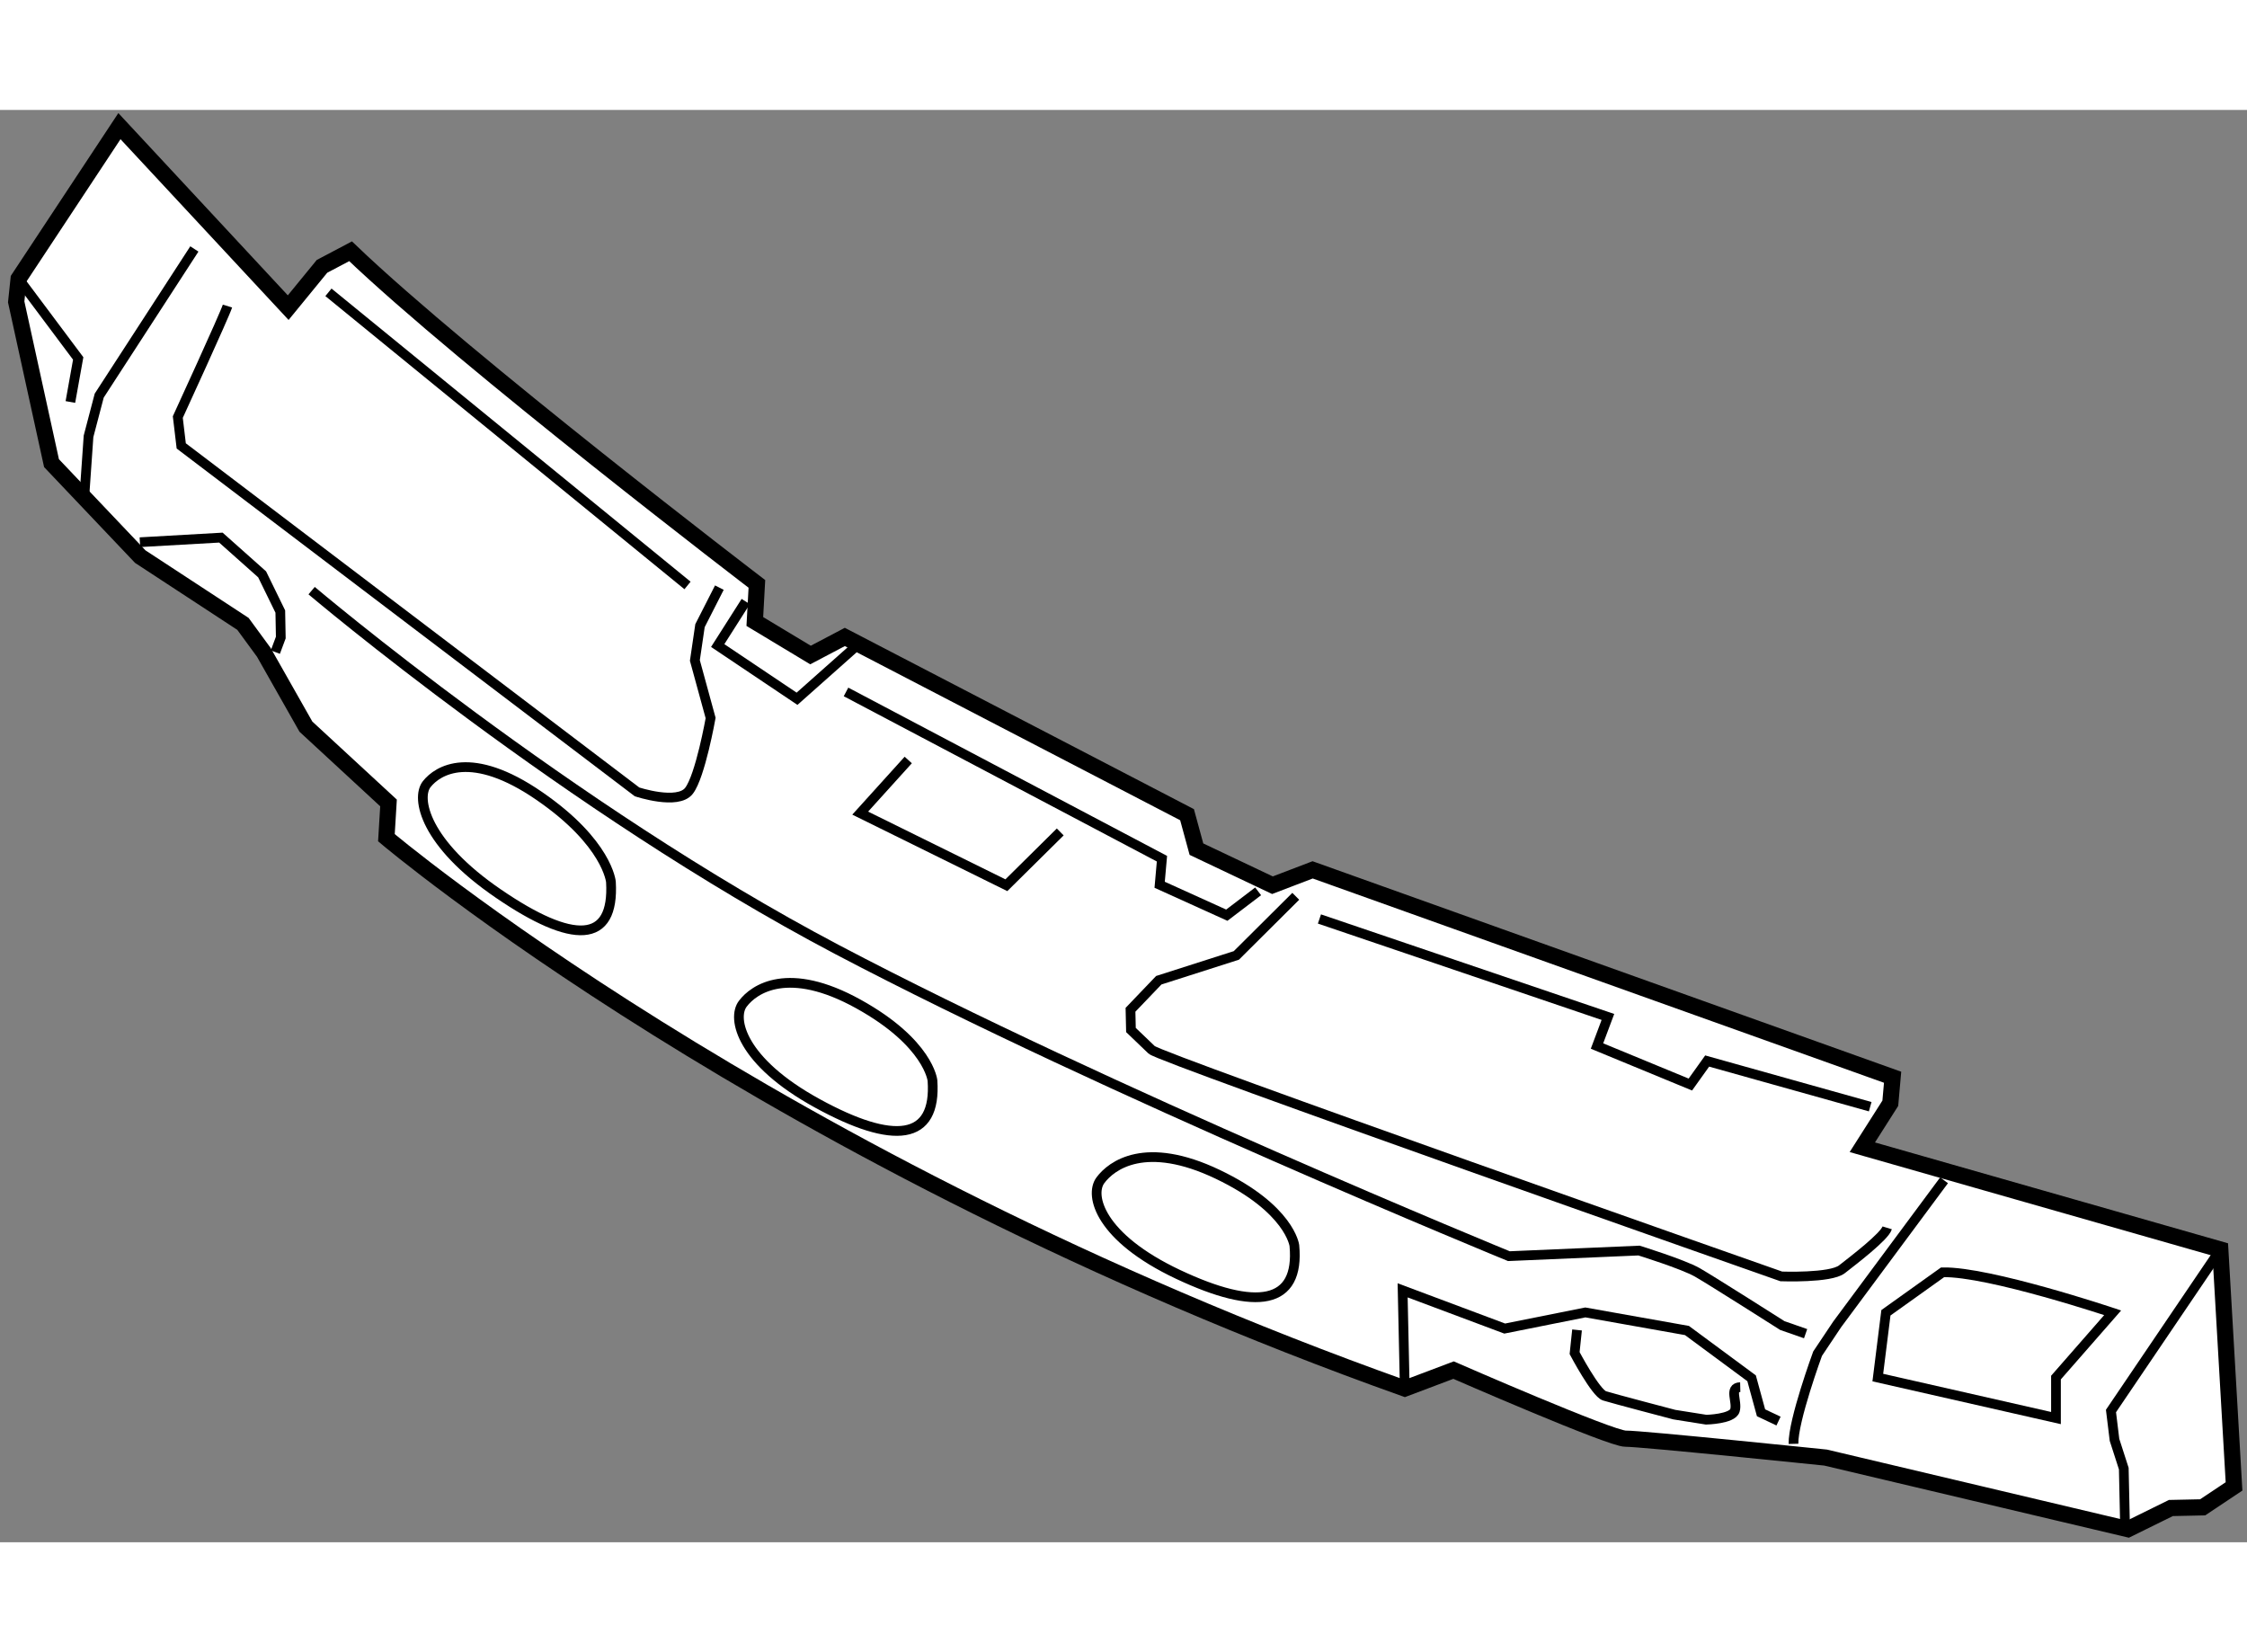 <?xml version="1.0" encoding="utf-8"?>
<!-- Generator: Adobe Illustrator 15.1.0, SVG Export Plug-In . SVG Version: 6.00 Build 0)  -->
<!DOCTYPE svg PUBLIC "-//W3C//DTD SVG 1.1//EN" "http://www.w3.org/Graphics/SVG/1.1/DTD/svg11.dtd">
<svg version="1.1" xmlns="http://www.w3.org/2000/svg" xmlns:xlink="http://www.w3.org/1999/xlink" x="0px" y="0px" width="244.8px"
	 height="180px" viewBox="119.41 47.975 69.366 44.216" enable-background="new 0 0 244.8 180" xml:space="preserve">
	
<rect x="119.41" y="47.975" width="69.366" height="44.216" fill="#808080" stroke="none"/>
	
<g><path fill="#FFFFFF" stroke="#000000" stroke-width="0.5" d="M128.307,54.078l-5.21-5.603l-3.112,4.71l-0.075,0.715l1.09,4.978
			l2.74,2.886l3.17,2.076l0.644,0.879l1.3,2.294l2.55,2.355l-0.065,1.073c0,0,11.822,10.014,31.438,17.004l1.505-0.568
			c0,0,4.866,2.127,5.313,2.117c0.445-0.008,6.172,0.583,6.172,0.583l9.334,2.21l1.326-0.653l0.981-0.021l0.968-0.646l-0.424-7.313
			l-11.051-3.157l0.864-1.358l0.071-0.803l-17.904-6.402l-1.24,0.474l-2.347-1.113l-0.29-1.064l-10.564-5.487l-1.06,0.558
			l-1.719-1.035l0.064-1.161c0,0-8.986-6.863-12.543-10.268l-0.883,0.466L128.307,54.078z"></path><polyline fill="none" stroke="#000000" stroke-width="0.3" points="123.729,61.319 126.229,61.177 127.502,62.311 128.063,63.459 
			128.078,64.262 127.91,64.712 		"></polyline><path fill="none" stroke="#000000" stroke-width="0.3" d="M148.196,77.938c0,0-0.115-1.16-2.283-2.362
			c-2.17-1.204-3.228-0.465-3.571-0.011c-0.348,0.453-0.053,1.786,2.298,3.075C146.988,79.928,148.327,79.811,148.196,77.938z"></path><path fill="none" stroke="#000000" stroke-width="0.3" d="M159.368,83.031c0,0-0.139-1.135-2.366-2.198
			c-2.228-1.064-3.28-0.281-3.624,0.186c-0.342,0.466-0.014,1.762,2.396,2.901C158.185,85.058,159.54,84.868,159.368,83.031z"></path><path fill="none" stroke="#000000" stroke-width="0.3" d="M138.27,71.806c0,0-0.104-1.202-2.207-2.65
			c-2.104-1.451-3.138-0.801-3.48-0.368c-0.34,0.433-0.06,1.83,2.22,3.384C137.081,73.729,138.383,73.74,138.27,71.806z"></path><polyline fill="none" stroke="#000000" stroke-width="0.3" points="119.984,53.186 121.824,55.646 121.583,56.99 		"></polyline><polyline fill="none" stroke="#000000" stroke-width="0.3" points="125.41,52.266 122.473,56.793 122.143,58.05 122.006,60.018 		
			"></polyline><path fill="none" stroke="#000000" stroke-width="0.3" d="M126.432,54.029c-0.082,0.27-1.533,3.427-1.533,3.427l0.106,0.89
			l14.07,10.68c0,0,1.261,0.42,1.606-0.035c0.348-0.452,0.666-2.245,0.666-2.245l-0.486-1.776l0.158-1.075l0.598-1.174"></path><line fill="none" stroke="#000000" stroke-width="0.3" x1="129.549" y1="53.605" x2="140.634" y2="62.654"></line><polyline fill="none" stroke="#000000" stroke-width="0.3" points="142.431,63.15 141.566,64.509 144.015,66.152 145.765,64.597 
					"></polyline><polyline fill="none" stroke="#000000" stroke-width="0.3" points="145.527,65.941 155.28,71.089 155.209,71.894 157.282,72.833 
			158.249,72.097 		"></polyline><path fill="none" stroke="#000000" stroke-width="0.3" d="M159.411,72.25l-1.834,1.825l-2.395,0.766l-0.873,0.912l0.014,0.625
			c0,0,0.364,0.351,0.639,0.612c0.273,0.261,19.437,6.994,19.437,6.994s1.519,0.057,1.872-0.22c0.35-0.274,1.316-1.009,1.398-1.279"></path><polyline fill="none" stroke="#000000" stroke-width="0.3" points="160.142,72.95 169.047,75.974 168.71,76.872 171.592,78.061 
			172.111,77.335 177.144,78.745 		"></polyline><polyline fill="none" stroke="#000000" stroke-width="0.3" points="187.952,83.156 184.577,88.139 184.686,89.03 184.972,89.917 
			185.013,91.791 		"></polyline><path fill="none" stroke="#000000" stroke-width="0.3" d="M174.776,89.153c-0.016-0.714,0.744-2.784,0.744-2.784l0.605-0.905
			l3.299-4.447"></path><path fill="none" stroke="#000000" stroke-width="0.3" d="M129.03,62.814c0,0,7.911,6.705,16.221,11.08
			c8.309,4.375,20.739,9.465,20.739,9.465l4.017-0.173c0,0,1.346,0.417,1.799,0.673c0.452,0.259,2.625,1.642,2.625,1.642
			l0.719,0.251"></path><polyline fill="none" stroke="#000000" stroke-width="0.3" points="162.776,87.446 162.71,84.414 165.861,85.594 168.35,85.096 
			171.487,85.654 173.483,87.129 173.774,88.194 174.314,88.45 		"></polyline><path fill="none" stroke="#000000" stroke-width="0.3" d="M168.094,85.637l-0.075,0.714c0,0,0.653,1.236,0.922,1.32
			c0.27,0.085,2.156,0.58,2.156,0.58l0.984,0.156c0,0,0.805-0.017,0.887-0.285c0.084-0.271-0.193-0.711,0.164-0.719"></path><path fill="none" stroke="#000000" stroke-width="0.3" d="M184.629,85.107c0,0-3.821-1.281-5.25-1.25l-1.75,1.25l-0.25,2l5.5,1.25
			v-1.25L184.629,85.107z"></path><polyline fill="none" stroke="#000000" stroke-width="0.3" points="147.448,68.042 145.965,69.682 150.477,71.908 152.14,70.263 
					"></polyline></g>


</svg>